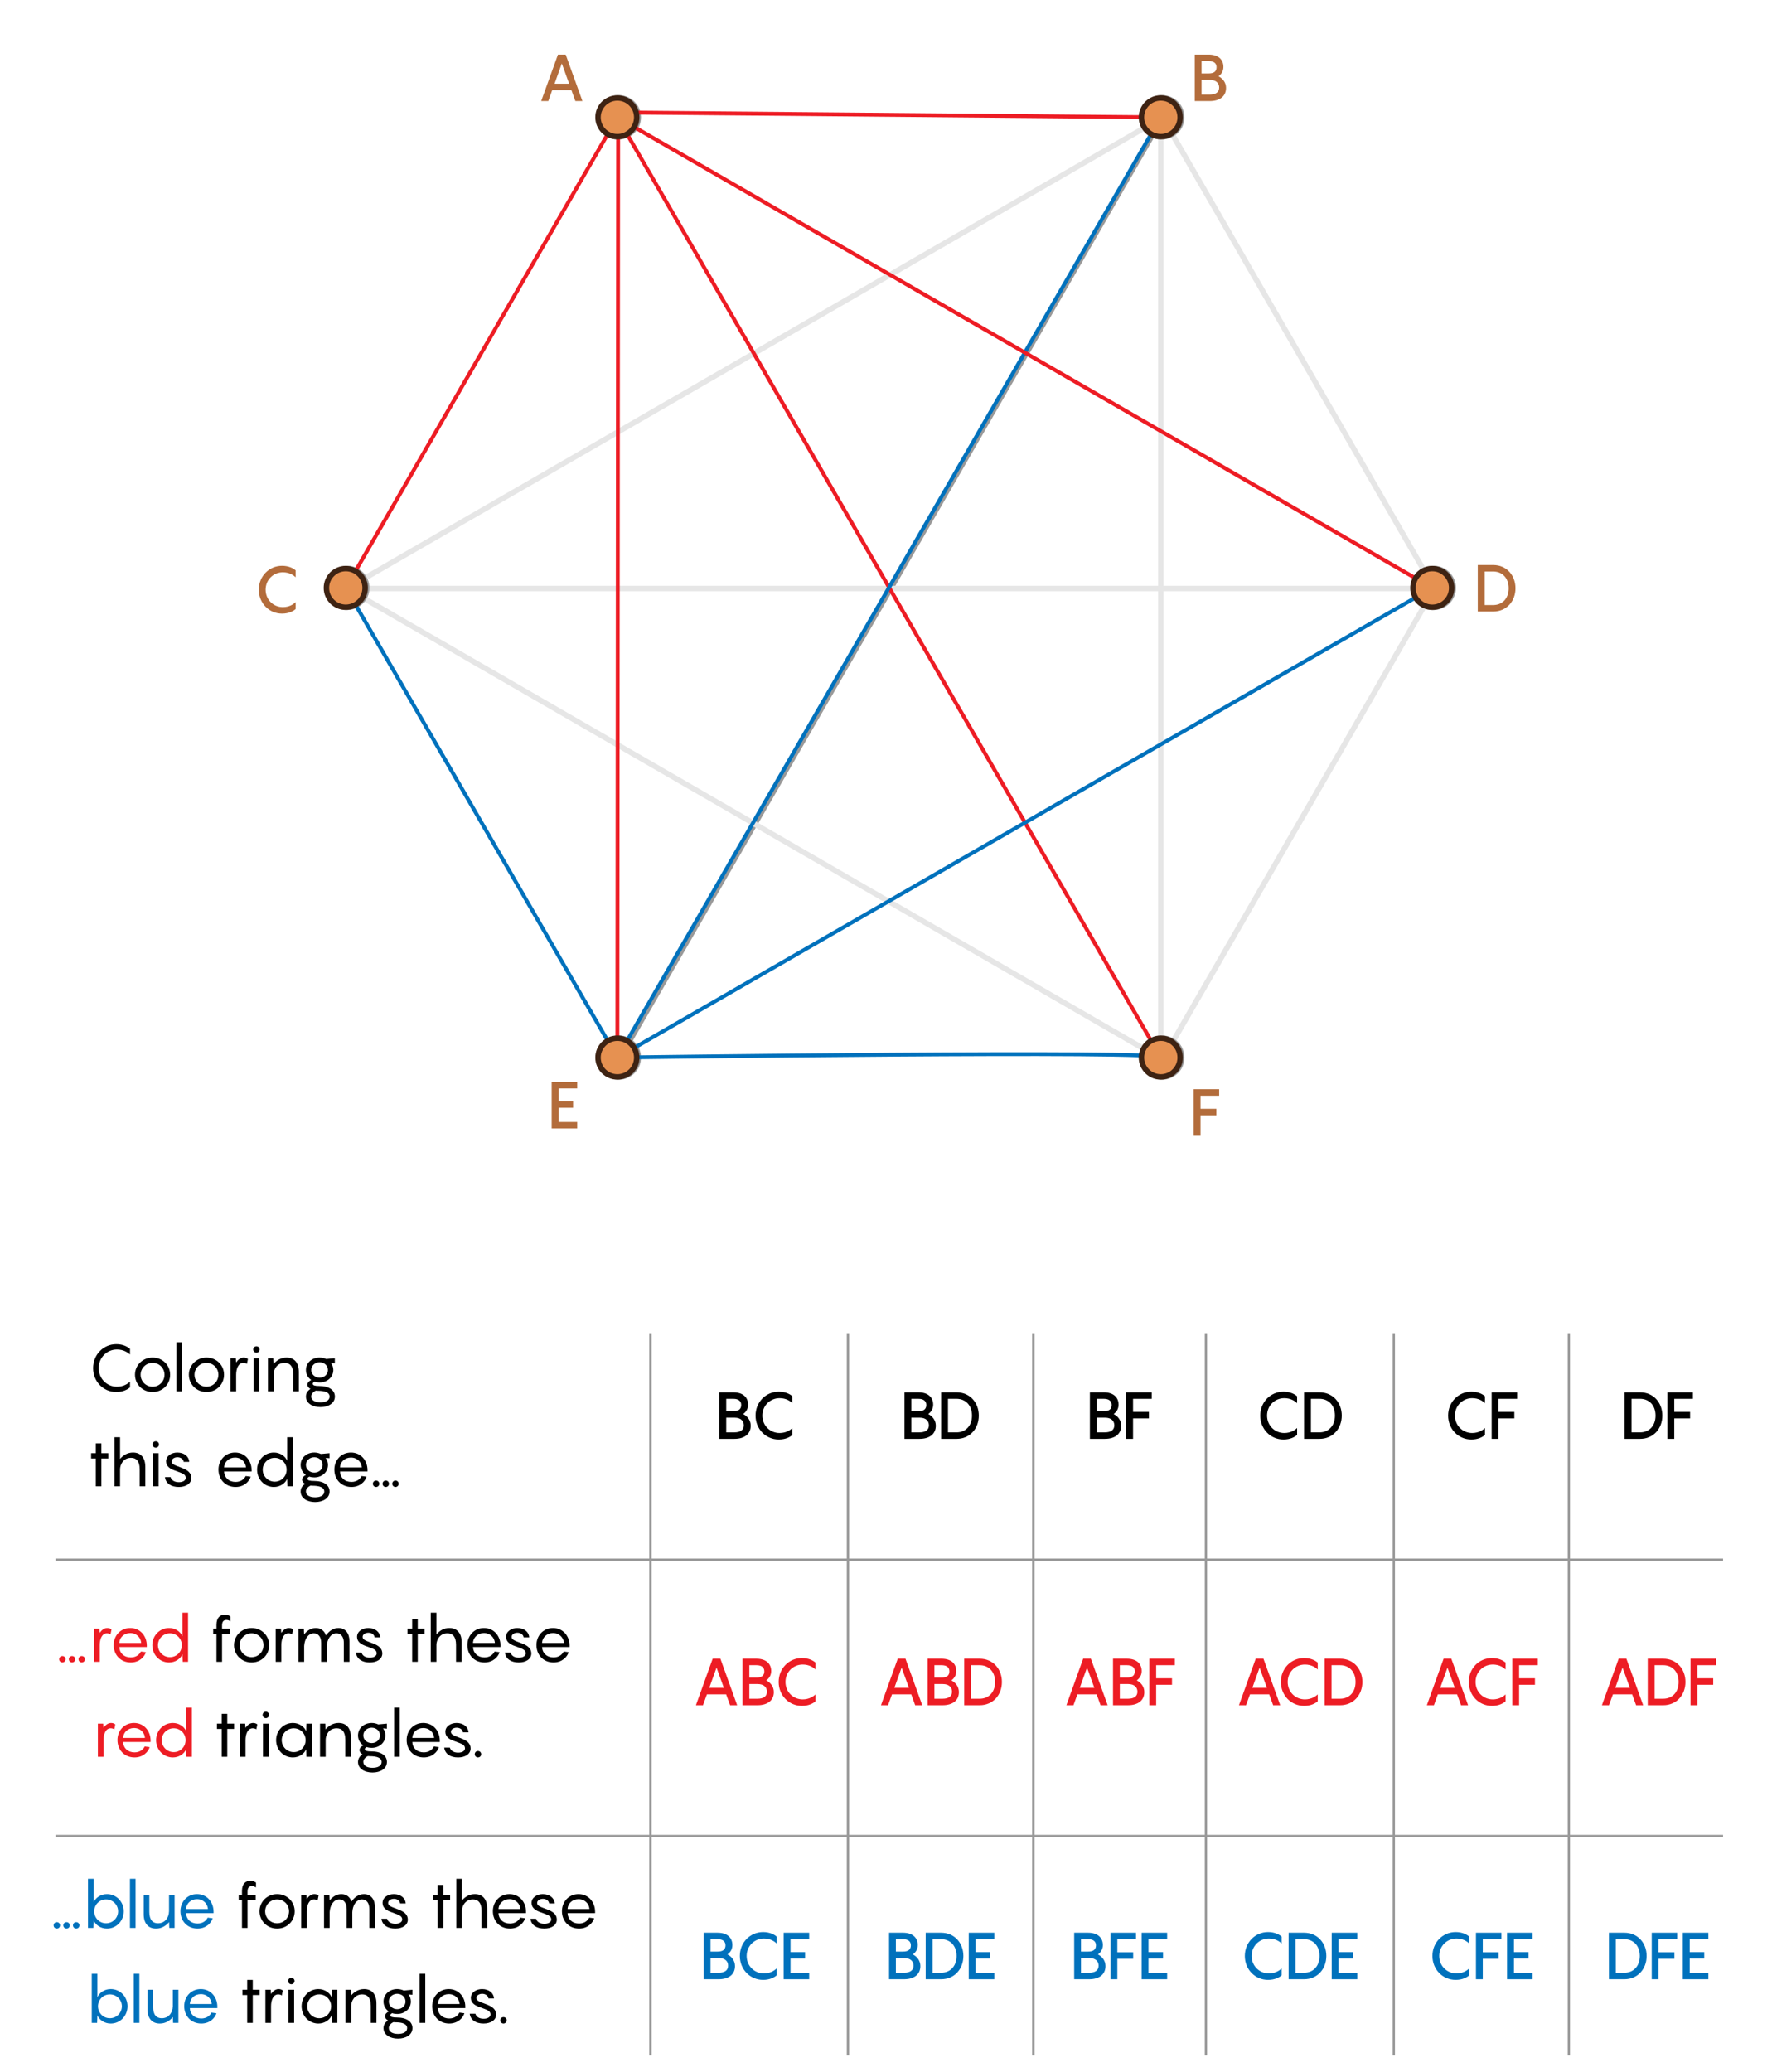 <?xml version="1.0" encoding="utf-8"?>
<!-- Generator: Adobe Illustrator 26.1.0, SVG Export Plug-In . SVG Version: 6.00 Build 0)  -->
<svg version="1.1" id="Layer_1" xmlns="http://www.w3.org/2000/svg" xmlns:xlink="http://www.w3.org/1999/xlink" x="0px" y="0px"
	 width="560px" height="654.566px" viewBox="0 0 560 654.566" style="enable-background:new 0 0 560 654.566;"
	 xml:space="preserve">
<style type="text/css">
	.st0{fill:none;stroke:#999999;stroke-width:1.724;stroke-linecap:round;stroke-linejoin:round;stroke-miterlimit:10;}
	.st1{fill:none;stroke:#E6E6E6;stroke-width:1.724;stroke-linecap:round;stroke-linejoin:round;stroke-miterlimit:10;}
	.st2{display:none;}
	.st3{display:inline;fill:none;stroke:#0BF4F4;stroke-width:0.5;stroke-miterlimit:10;}
	.st4{fill:#B36C3B;}
	.st5{fill:#999999;}
	.st6{fill:none;stroke:#ED1C24;stroke-width:1.222;stroke-miterlimit:10;}
	.st7{fill:none;stroke:#ED1C24;stroke-width:2;stroke-miterlimit:10;}
	.st8{fill:none;stroke:#999999;stroke-width:2;stroke-linecap:square;stroke-linejoin:round;stroke-miterlimit:10;}
	.st9{fill:#EFDFCB;}
	.st10{fill:#E69151;stroke:#E69151;stroke-width:1.7;stroke-miterlimit:10;}
	.st11{fill:#804F2C;}
	.st12{fill:#3E2313;}
	.st13{fill:#FFFFFF;}
	.st14{fill:#0071BC;}
	.st15{fill:#ED1C24;}
	.st16{fill:none;stroke:#999999;stroke-width:0.75;stroke-miterlimit:10;}
	.st17{fill:none;stroke:#0071BC;stroke-width:1.22;stroke-miterlimit:10;}
	.st18{fill:none;stroke:#0071BC;stroke-width:1.222;stroke-miterlimit:10;}
	.st19{fill:#E69151;stroke:#3E2313;stroke-width:1.724;stroke-linecap:round;stroke-linejoin:round;stroke-miterlimit:10;}
	.st20{fill:none;stroke:#999999;stroke-miterlimit:10;}
	.st21{fill:none;stroke:#B36C3B;stroke-miterlimit:10;}
</style>
<g>
	<polyline class="st1" points="367.385,334.713 453.303,185.898 367.385,37.083 	"/>
	<line class="st0" x1="367.385" y1="37.083" x2="195.548" y2="334.713"/>
	<polyline class="st1" points="367.385,37.083 109.629,185.898 367.385,334.713 	"/>
	<line class="st1" x1="453.303" y1="185.898" x2="109.629" y2="185.898"/>
	<circle class="st0" cx="195.602" cy="37.061" r="6.116"/>
	<circle class="st0" cx="367.342" cy="37.061" r="6.116"/>
	<circle class="st0" cx="195.602" cy="334.077" r="6.116"/>
	<circle class="st0" cx="367.342" cy="334.077" r="6.116"/>
	<circle class="st0" cx="109.767" cy="185.714" r="6.116"/>
	<circle class="st0" cx="453.141" cy="185.714" r="6.116"/>
</g>
<g>
	<g>
		<path d="M36.95,426.3c-3.166,0-5.752,2.545-5.752,5.876c0,3.332,2.586,5.877,5.752,5.877
			c2.007,0,3.373-0.869,4.139-1.594v1.801c-0.849,0.724-2.276,1.469-4.346,1.469
			c-4.117,0-7.324-3.352-7.324-7.553c0-4.2,3.207-7.552,7.324-7.552c2.069,0,3.497,0.745,4.346,1.469
			v1.801C40.303,427.169,38.957,426.3,36.95,426.3z"/>
		<path d="M42.661,434.265c0-2.979,2.4-5.421,5.565-5.421c3.187,0,5.546,2.441,5.546,5.421
			c0,3.021-2.359,5.463-5.546,5.463C45.061,439.728,42.661,437.287,42.661,434.265z M51.992,434.265
			c0-2.027-1.613-3.745-3.766-3.745c-2.131,0-3.786,1.718-3.786,3.745
			c0,2.069,1.655,3.787,3.786,3.787C50.379,438.053,51.992,436.335,51.992,434.265z"/>
		<path d="M57.517,439.521h-1.779v-15.519h1.779V439.521z"/>
		<path d="M59.69,434.265c0-2.979,2.4-5.421,5.565-5.421c3.187,0,5.546,2.441,5.546,5.421
			c0,3.021-2.359,5.463-5.546,5.463C62.091,439.728,59.69,437.287,59.69,434.265z M69.021,434.265
			c0-2.027-1.613-3.745-3.766-3.745c-2.131,0-3.786,1.718-3.786,3.745
			c0,2.069,1.655,3.787,3.786,3.787C67.408,438.053,69.021,436.335,69.021,434.265z"/>
		<path d="M78.354,429.3l-0.311,1.552c-0.207-0.145-0.621-0.331-1.117-0.331
			c-1.614,0-2.297,1.821-2.297,3.787v5.214h-1.779v-10.47h1.676l0.083,1.324
			c0.642-0.89,1.448-1.531,2.421-1.531C77.672,428.845,78.127,429.094,78.354,429.3z"/>
		<path d="M80.03,426.3c0-0.579,0.455-1.014,1.014-1.014c0.579,0,1.014,0.435,1.014,1.014
			c0,0.559-0.435,1.014-1.014,1.014C80.485,427.313,80.03,426.858,80.03,426.3z M81.933,439.521
			h-1.779v-10.47h1.779V439.521z"/>
		<path d="M94.451,433.396v6.125h-1.779v-5.38c0-2.628-1.117-3.621-2.73-3.621
			c-2.483,0-3.477,2.173-3.477,3.663v5.338h-1.779v-10.47h1.676l0.083,1.821
			c0.951-1.117,2.317-2.028,4.117-2.028C92.982,428.845,94.451,430.438,94.451,433.396z"/>
		<path d="M105.832,441.156c0,2.151-2.11,3.331-4.573,3.331c-2.462,0-4.572-1.18-4.572-3.331
			c0-1.159,0.662-1.925,1.428-2.4c-0.559-0.311-0.952-0.766-0.952-1.345
			c0-0.704,0.601-1.2,1.2-1.49c-1.034-0.703-1.676-1.82-1.676-3.145
			c0-2.256,1.862-3.932,4.324-3.932c0.745,0,1.448,0.166,2.069,0.455l2.731-0.248v1.594l-1.222-0.104
			c0.477,0.62,0.745,1.386,0.745,2.234c0,2.234-1.883,3.931-4.324,3.931
			c-0.559,0-1.097-0.082-1.572-0.248c-0.373,0.166-0.601,0.394-0.601,0.662
			c0,0.538,0.766,0.704,2.028,0.704C103.97,437.825,105.832,439.128,105.832,441.156z M98.362,432.776
			c0,1.386,1.2,2.421,2.648,2.421c1.469,0,2.628-1.035,2.628-2.421c0-1.407-1.159-2.441-2.628-2.441
			C99.562,430.335,98.362,431.369,98.362,432.776z M104.156,441.177c0-1.365-1.573-1.842-3.767-1.842
			c-0.206,0-0.393-0.021-0.6-0.041c-0.642,0.29-1.428,1.014-1.428,1.82
			c0,1.222,1.18,1.884,2.896,1.884C102.956,442.998,104.156,442.377,104.156,441.177z"/>
		<path d="M34.219,460.727H32.047v8.794h-1.759v-8.794h-1.49v-1.676h1.49v-3.104h1.759v3.104h2.172
			V460.727z"/>
		<path d="M45.93,463.396v6.125h-1.779v-5.38c0-2.628-1.117-3.621-2.731-3.621
			c-2.482,0-3.476,2.173-3.476,3.663v5.338h-1.779v-15.519h1.779v6.87
			c0.952-1.139,2.297-2.028,4.097-2.028C44.462,458.845,45.93,460.438,45.93,463.396z"/>
		<path d="M48.207,456.3c0-0.579,0.455-1.014,1.014-1.014c0.579,0,1.014,0.435,1.014,1.014
			c0,0.559-0.435,1.014-1.014,1.014C48.662,457.313,48.207,456.858,48.207,456.3z M50.11,469.521
			h-1.779v-10.47h1.779V469.521z"/>
		<path d="M53.918,466.625c0.269,0.951,1.158,1.593,2.628,1.593c1.262,0,2.151-0.538,2.151-1.365
			c0-1.18-1.075-1.428-3.269-2.256c-1.531-0.517-2.938-1.303-2.938-2.958
			c0-1.759,1.738-2.794,3.538-2.794c2.214,0,3.683,1.263,3.786,2.959h-1.758
			c-0.125-0.952-1.035-1.469-1.986-1.469c-0.849,0-1.821,0.455-1.821,1.304
			c0,0.951,1.056,1.221,3.146,2.027c1.965,0.725,3.082,1.655,3.082,3.228
			c0,1.738-1.676,2.835-3.973,2.835c-2.399,0-4.117-1.097-4.365-3.104H53.918z"/>
		<path d="M79.513,464.846h-8.69c0.062,1.903,1.469,3.289,3.621,3.289c1.717,0,2.752-0.931,3.207-1.861
			l1.572,0.206c-0.414,1.428-2.027,3.249-4.779,3.249c-3.166,0-5.4-2.338-5.4-5.504
			c0-2.938,2.131-5.38,5.234-5.38c3.207,0,5.235,2.587,5.235,5.546V464.846z M70.822,463.562h6.911
			c-0.104-1.635-1.407-3.124-3.456-3.124C72.312,460.438,70.885,461.845,70.822,463.562z"/>
		<path d="M86.548,458.845c1.966,0,3.559,1.117,4.221,2.587v-7.429h1.779v15.519h-1.696l-0.083-2.38
			c-0.662,1.47-2.255,2.587-4.221,2.587c-3,0-5.297-2.441-5.297-5.463
			C81.251,461.286,83.548,458.845,86.548,458.845z M86.816,468.053c2.152,0,3.766-1.718,3.766-3.787
			c0-2.027-1.613-3.745-3.766-3.745c-2.131,0-3.786,1.718-3.786,3.745
			C83.03,466.335,84.685,468.053,86.816,468.053z"/>
		<path d="M104.155,471.156c0,2.151-2.11,3.331-4.573,3.331c-2.462,0-4.572-1.18-4.572-3.331
			c0-1.159,0.662-1.925,1.428-2.4c-0.559-0.311-0.952-0.766-0.952-1.345
			c0-0.704,0.601-1.2,1.2-1.49c-1.034-0.703-1.676-1.82-1.676-3.145
			c0-2.256,1.862-3.932,4.324-3.932c0.745,0,1.448,0.166,2.069,0.455l2.731-0.248v1.594l-1.221-0.104
			c0.476,0.62,0.744,1.386,0.744,2.234c0,2.234-1.883,3.931-4.324,3.931
			c-0.559,0-1.097-0.082-1.572-0.248c-0.373,0.166-0.601,0.394-0.601,0.662
			c0,0.538,0.766,0.704,2.028,0.704C102.293,467.825,104.155,469.128,104.155,471.156z M96.685,462.776
			c0,1.386,1.2,2.421,2.648,2.421c1.469,0,2.628-1.035,2.628-2.421c0-1.407-1.159-2.441-2.628-2.441
			C97.886,460.335,96.685,461.369,96.685,462.776z M102.479,471.177c0-1.365-1.573-1.842-3.767-1.842
			c-0.206,0-0.393-0.021-0.6-0.041c-0.642,0.29-1.428,1.014-1.428,1.82
			c0,1.222,1.18,1.884,2.896,1.884C101.279,472.998,102.479,472.377,102.479,471.177z"/>
		<path d="M116.136,464.846h-8.69c0.062,1.903,1.469,3.289,3.621,3.289c1.717,0,2.752-0.931,3.207-1.861
			l1.572,0.206c-0.414,1.428-2.027,3.249-4.779,3.249c-3.166,0-5.4-2.338-5.4-5.504
			c0-2.938,2.131-5.38,5.234-5.38c3.207,0,5.235,2.587,5.235,5.546V464.846z M107.445,463.562h6.911
			c-0.104-1.635-1.407-3.124-3.456-3.124C108.935,460.438,107.508,461.845,107.445,463.562z"/>
		<path d="M117.833,468.715c0-0.58,0.455-1.014,1.014-1.014c0.579,0,1.014,0.434,1.014,1.014
			c0,0.559-0.435,1.014-1.014,1.014C118.288,469.728,117.833,469.273,117.833,468.715z M120.894,468.715
			c0-0.58,0.455-1.014,1.015-1.014c0.579,0,1.014,0.434,1.014,1.014c0,0.559-0.435,1.014-1.014,1.014
			C121.349,469.728,120.894,469.273,120.894,468.715z M123.957,468.715c0-0.58,0.455-1.014,1.014-1.014
			c0.58,0,1.014,0.434,1.014,1.014c0,0.559-0.434,1.014-1.014,1.014
			C124.412,469.728,123.957,469.273,123.957,468.715z"/>
	</g>
</g>
<g>
	<g>
		<path class="st14" d="M16.945,608.204c0-0.58,0.455-1.014,1.014-1.014c0.579,0,1.014,0.434,1.014,1.014
			c0,0.559-0.435,1.014-1.014,1.014C17.4,609.218,16.945,608.763,16.945,608.204z M20.007,608.204
			c0-0.58,0.456-1.014,1.015-1.014c0.579,0,1.014,0.434,1.014,1.014c0,0.559-0.435,1.014-1.014,1.014
			C20.463,609.218,20.007,608.763,20.007,608.204z M23.069,608.204c0-0.58,0.455-1.014,1.014-1.014
			c0.58,0,1.015,0.434,1.015,1.014c0,0.559-0.435,1.014-1.015,1.014
			C23.524,609.218,23.069,608.763,23.069,608.204z"/>
		<path class="st14" d="M33.808,609.218c-1.966,0-3.58-1.117-4.222-2.587l-0.082,2.38h-1.697V593.492h1.779
			v7.429c0.642-1.47,2.256-2.587,4.222-2.587c3,0,5.297,2.441,5.297,5.421
			C39.105,606.776,36.808,609.218,33.808,609.218z M33.518,600.01c-2.131,0-3.745,1.718-3.745,3.745
			c0,2.069,1.614,3.787,3.745,3.787c2.151,0,3.807-1.718,3.807-3.787
			C37.325,601.727,35.67,600.01,33.518,600.01z"/>
		<path class="st14" d="M42.85,609.011h-1.779V593.492h1.779V609.011z"/>
		<path class="st14" d="M55.182,598.541v10.47h-1.676l-0.062-1.842c-0.973,1.139-2.318,2.049-4.139,2.049
			c-2.421,0-3.89-1.594-3.89-4.552v-6.125h1.779v5.38c0,2.628,1.117,3.621,2.731,3.621
			c2.482,0,3.476-2.173,3.476-3.662h0.021v-5.339H55.182z"/>
		<path class="st14" d="M67.493,604.335h-8.69c0.062,1.903,1.469,3.289,3.621,3.289
			c1.717,0,2.752-0.931,3.207-1.861l1.572,0.206c-0.414,1.428-2.027,3.249-4.779,3.249
			c-3.166,0-5.4-2.338-5.4-5.504c0-2.938,2.131-5.38,5.234-5.38
			c3.207,0,5.235,2.587,5.235,5.546V604.335z M58.803,603.052h6.911
			c-0.104-1.635-1.407-3.124-3.456-3.124C60.293,599.928,58.865,601.334,58.803,603.052z"/>
		<path d="M78.232,597.568v0.973h2.565v1.676h-2.565v8.794h-1.759v-8.794H75.438v-1.676h1.035v-1.221
			c0-2.38,1.282-3.207,2.627-3.207c0.828,0,1.511,0.352,1.801,0.579v1.531
			c-0.166-0.124-0.725-0.435-1.241-0.435C78.563,595.789,78.232,596.493,78.232,597.568z"/>
		<path d="M82.018,603.755c0-2.979,2.4-5.421,5.565-5.421c3.187,0,5.546,2.441,5.546,5.421
			c0,3.021-2.359,5.463-5.546,5.463C84.419,609.218,82.018,606.776,82.018,603.755z M91.349,603.755
			c0-2.027-1.613-3.745-3.766-3.745c-2.131,0-3.786,1.718-3.786,3.745
			c0,2.069,1.655,3.787,3.786,3.787C89.736,607.542,91.349,605.824,91.349,603.755z"/>
		<path d="M100.682,598.789l-0.311,1.552c-0.207-0.145-0.621-0.331-1.117-0.331
			c-1.614,0-2.297,1.821-2.297,3.787v5.214h-1.779v-10.47h1.676l0.083,1.324
			c0.642-0.89,1.448-1.531,2.421-1.531C100,598.334,100.455,598.583,100.682,598.789z"/>
		<path d="M118.497,602.493v6.518h-1.779v-5.979c0-1.8-0.808-3.021-2.317-3.021
			c-1.801,0-2.938,1.821-3.062,4.015v4.986h-1.779v-5.979c0-1.8-0.828-3.021-2.317-3.021
			c-1.801,0-2.938,1.821-3.062,4.015v4.986h-1.779v-10.47h1.676l0.083,1.821
			c0.89-1.139,2.131-2.028,3.703-2.028c1.635,0,2.731,0.911,3.207,2.359
			c0.911-1.304,2.215-2.359,3.952-2.359C117.256,598.334,118.497,600.052,118.497,602.493z"/>
		<path d="M122.325,606.114c0.269,0.951,1.159,1.593,2.628,1.593c1.262,0,2.151-0.538,2.151-1.365
			c0-1.18-1.075-1.428-3.269-2.256c-1.531-0.517-2.938-1.303-2.938-2.958
			c0-1.759,1.738-2.794,3.538-2.794c2.214,0,3.684,1.263,3.786,2.959h-1.759
			c-0.124-0.952-1.034-1.469-1.986-1.469c-0.848,0-1.82,0.455-1.82,1.304
			c0,0.951,1.056,1.221,3.145,2.027c1.966,0.725,3.083,1.655,3.083,3.228
			c0,1.738-1.676,2.835-3.973,2.835c-2.399,0-4.117-1.097-4.365-3.104H122.325z"/>
		<path d="M142.25,600.217h-2.172v8.794h-1.759v-8.794h-1.49v-1.676h1.49v-3.104h1.759v3.104h2.172
			V600.217z"/>
		<path d="M153.962,602.886v6.125h-1.779v-5.38c0-2.628-1.117-3.621-2.731-3.621
			c-2.482,0-3.476,2.173-3.476,3.663v5.338h-1.779V593.492h1.779v6.87
			c0.952-1.139,2.297-2.028,4.097-2.028C152.493,598.334,153.962,599.928,153.962,602.886z"/>
		<path d="M166.231,604.335h-8.69c0.062,1.903,1.469,3.289,3.621,3.289c1.717,0,2.752-0.931,3.207-1.861
			l1.572,0.206c-0.414,1.428-2.027,3.249-4.779,3.249c-3.166,0-5.4-2.338-5.4-5.504
			c0-2.938,2.131-5.38,5.234-5.38c3.207,0,5.235,2.587,5.235,5.546V604.335z M157.541,603.052h6.911
			c-0.104-1.635-1.407-3.124-3.456-3.124C159.031,599.928,157.603,601.334,157.541,603.052z"/>
		<path d="M169.418,606.114c0.269,0.951,1.158,1.593,2.628,1.593c1.262,0,2.151-0.538,2.151-1.365
			c0-1.18-1.075-1.428-3.269-2.256c-1.531-0.517-2.938-1.303-2.938-2.958
			c0-1.759,1.738-2.794,3.538-2.794c2.214,0,3.683,1.263,3.786,2.959h-1.758
			c-0.125-0.952-1.035-1.469-1.986-1.469c-0.849,0-1.821,0.455-1.821,1.304
			c0,0.951,1.056,1.221,3.146,2.027c1.965,0.725,3.082,1.655,3.082,3.228
			c0,1.738-1.676,2.835-3.973,2.835c-2.399,0-4.117-1.097-4.365-3.104H169.418z"/>
		<path d="M188.06,604.335h-8.69c0.062,1.903,1.469,3.289,3.621,3.289c1.717,0,2.752-0.931,3.207-1.861
			l1.572,0.206c-0.414,1.428-2.027,3.249-4.779,3.249c-3.166,0-5.4-2.338-5.4-5.504
			c0-2.938,2.131-5.38,5.234-5.38c3.207,0,5.235,2.587,5.235,5.546V604.335z M179.37,603.052h6.911
			c-0.104-1.635-1.407-3.124-3.456-3.124C180.859,599.928,179.432,601.334,179.37,603.052z"/>
		<path class="st14" d="M35.001,639.218c-1.966,0-3.58-1.117-4.222-2.587l-0.082,2.38h-1.697V623.492h1.779
			v7.429c0.642-1.47,2.256-2.587,4.222-2.587c3,0,5.297,2.441,5.297,5.421
			C40.298,636.776,38.001,639.218,35.001,639.218z M34.711,630.01c-2.131,0-3.745,1.718-3.745,3.745
			c0,2.069,1.614,3.787,3.745,3.787c2.151,0,3.807-1.718,3.807-3.787
			C38.517,631.727,36.862,630.01,34.711,630.01z"/>
		<path class="st14" d="M44.043,639.011h-1.779V623.492h1.779V639.011z"/>
		<path class="st14" d="M56.375,628.541v10.47h-1.676l-0.062-1.842c-0.972,1.139-2.316,2.049-4.138,2.049
			c-2.421,0-3.89-1.594-3.89-4.552v-6.125h1.779v5.38c0,2.628,1.117,3.621,2.731,3.621
			c2.482,0,3.476-2.173,3.476-3.662h0.021v-5.339H56.375z"/>
		<path class="st14" d="M68.685,634.335h-8.69c0.062,1.903,1.469,3.289,3.621,3.289
			c1.717,0,2.752-0.931,3.207-1.861l1.572,0.206c-0.414,1.428-2.027,3.249-4.779,3.249
			c-3.166,0-5.4-2.338-5.4-5.504c0-2.938,2.131-5.38,5.234-5.38
			c3.207,0,5.235,2.587,5.235,5.546V634.335z M59.995,633.052h6.911
			c-0.104-1.635-1.407-3.124-3.456-3.124C61.484,629.928,60.057,631.334,59.995,633.052z"/>
		<path d="M82.052,630.217h-2.172v8.794h-1.759v-8.794h-1.49v-1.676h1.49v-3.104h1.759v3.104h2.172
			V630.217z"/>
		<path d="M89.378,628.789l-0.311,1.552c-0.207-0.145-0.621-0.331-1.117-0.331
			c-1.614,0-2.297,1.821-2.297,3.787v5.214h-1.779v-10.47h1.676l0.083,1.324
			c0.642-0.89,1.448-1.531,2.421-1.531C88.695,628.334,89.15,628.583,89.378,628.789z"/>
		<path d="M91.054,625.789c0-0.579,0.455-1.014,1.014-1.014c0.579,0,1.014,0.435,1.014,1.014
			c0,0.559-0.435,1.014-1.014,1.014C91.509,626.803,91.054,626.347,91.054,625.789z M92.957,639.011
			h-1.779v-10.47h1.779V639.011z"/>
		<path d="M100.613,628.334c1.966,0,3.559,1.117,4.221,2.587l0.083-2.38h1.696v10.47h-1.696
			l-0.083-2.38c-0.662,1.47-2.255,2.587-4.221,2.587c-3,0-5.297-2.441-5.297-5.463
			C95.316,630.775,97.613,628.334,100.613,628.334z M100.882,637.542c2.152,0,3.766-1.718,3.766-3.787
			c0-2.027-1.613-3.745-3.766-3.745c-2.131,0-3.786,1.718-3.786,3.745
			C97.096,635.824,98.751,637.542,100.882,637.542z"/>
		<path d="M118.965,632.886v6.125h-1.779v-5.38c0-2.628-1.117-3.621-2.73-3.621
			c-2.483,0-3.477,2.173-3.477,3.663v5.338h-1.779v-10.47h1.676l0.083,1.821
			c0.951-1.117,2.317-2.028,4.117-2.028C117.496,628.334,118.965,629.928,118.965,632.886z"/>
		<path d="M130.346,640.645c0,2.151-2.11,3.331-4.573,3.331c-2.462,0-4.572-1.18-4.572-3.331
			c0-1.159,0.662-1.925,1.428-2.4c-0.559-0.311-0.952-0.766-0.952-1.345
			c0-0.704,0.601-1.2,1.2-1.49c-1.034-0.703-1.676-1.82-1.676-3.145
			c0-2.256,1.862-3.932,4.324-3.932c0.745,0,1.448,0.166,2.069,0.455l2.731-0.248v1.594l-1.222-0.104
			c0.477,0.62,0.745,1.386,0.745,2.234c0,2.234-1.883,3.931-4.324,3.931
			c-0.559,0-1.097-0.082-1.572-0.248c-0.373,0.166-0.601,0.394-0.601,0.662
			c0,0.538,0.766,0.704,2.028,0.704C128.483,637.314,130.346,638.617,130.346,640.645z M122.876,632.265
			c0,1.386,1.2,2.421,2.648,2.421c1.469,0,2.628-1.035,2.628-2.421c0-1.407-1.159-2.441-2.628-2.441
			C124.076,629.824,122.876,630.858,122.876,632.265z M128.67,640.666c0-1.365-1.573-1.842-3.767-1.842
			c-0.206,0-0.393-0.021-0.6-0.041c-0.642,0.29-1.428,1.014-1.428,1.82
			c0,1.222,1.18,1.884,2.896,1.884C127.47,642.487,128.67,641.866,128.67,640.666z"/>
		<path d="M134.401,639.011h-1.779V623.492h1.779V639.011z"/>
		<path d="M147.043,634.335h-8.69c0.062,1.903,1.469,3.289,3.621,3.289c1.717,0,2.752-0.931,3.207-1.861
			l1.572,0.206c-0.414,1.428-2.027,3.249-4.779,3.249c-3.166,0-5.4-2.338-5.4-5.504
			c0-2.938,2.131-5.38,5.234-5.38c3.207,0,5.235,2.587,5.235,5.546V634.335z M138.352,633.052h6.911
			c-0.104-1.635-1.407-3.124-3.456-3.124C139.842,629.928,138.415,631.334,138.352,633.052z"/>
		<path d="M150.229,636.114c0.269,0.951,1.159,1.593,2.628,1.593c1.262,0,2.151-0.538,2.151-1.365
			c0-1.18-1.075-1.428-3.269-2.256c-1.531-0.517-2.938-1.303-2.938-2.958
			c0-1.759,1.738-2.794,3.538-2.794c2.214,0,3.684,1.263,3.786,2.959H154.367
			c-0.124-0.952-1.034-1.469-1.986-1.469c-0.848,0-1.82,0.455-1.82,1.304
			c0,0.951,1.056,1.221,3.145,2.027c1.966,0.725,3.083,1.655,3.083,3.228
			c0,1.738-1.676,2.835-3.973,2.835c-2.399,0-4.117-1.097-4.365-3.104H150.229z"/>
		<path d="M158.092,638.204c0-0.58,0.455-1.014,1.014-1.014c0.579,0,1.014,0.434,1.014,1.014
			c0,0.559-0.435,1.014-1.014,1.014C158.547,639.218,158.092,638.763,158.092,638.204z"/>
	</g>
</g>
<g>
	<g>
		<path d="M237.245,450.362c0,2.67-2.007,4.159-5.173,4.159h-4.718V439.831h4.407
			c3.062,0,4.655,1.613,4.655,3.89c0,1.263-0.6,2.297-1.552,2.959
			C236.231,447.403,237.245,448.686,237.245,450.362z M229.507,445.79h2.255
			c1.593,0,2.483-0.601,2.483-1.966c0-1.262-0.891-1.945-2.483-1.945h-2.255V445.79z M235.072,450.238
			c0-1.407-1.014-2.4-2.896-2.4h-2.669v4.635h2.565
			C234.058,452.473,235.072,451.666,235.072,450.238z"/>
		<path d="M246.37,441.673c-2.959,0-5.442,2.317-5.442,5.503c0,3.187,2.483,5.504,5.442,5.504
			c2.068,0,3.414-0.951,4.055-1.593v2.193c-0.724,0.642-2.151,1.448-4.304,1.448
			c-4.117,0-7.345-3.311-7.345-7.553c0-4.241,3.228-7.552,7.345-7.552
			c2.152,0,3.58,0.807,4.304,1.448v2.193C249.784,442.603,248.438,441.673,246.37,441.673z"/>
	</g>
	<g>
		<path class="st14" d="M232.279,621.058c0,2.669-2.007,4.159-5.173,4.159h-4.718v-14.69h4.407
			c3.062,0,4.655,1.614,4.655,3.89c0,1.263-0.6,2.297-1.552,2.959
			C231.265,618.1,232.279,619.383,232.279,621.058z M224.541,616.486h2.255
			c1.593,0,2.483-0.601,2.483-1.966c0-1.262-0.891-1.945-2.483-1.945h-2.255V616.486z M230.106,620.934
			c0-1.407-1.014-2.4-2.896-2.4h-2.669v4.635h2.565
			C229.093,623.169,230.106,622.362,230.106,620.934z"/>
		<path class="st14" d="M241.404,612.369c-2.959,0-5.442,2.317-5.442,5.503c0,3.187,2.483,5.504,5.442,5.504
			c2.068,0,3.414-0.951,4.055-1.593v2.193c-0.724,0.642-2.151,1.448-4.304,1.448
			c-4.117,0-7.345-3.311-7.345-7.553c0-4.241,3.228-7.552,7.345-7.552
			c2.152,0,3.58,0.807,4.304,1.448v2.193C244.818,613.3,243.472,612.369,241.404,612.369z"/>
		<path class="st14" d="M249.826,612.575v4.076h4.593v2.049h-4.593v4.469h5.896v2.049h-8.069v-14.69h8.069
			v2.048H249.826z"/>
	</g>
	<g>
		<path class="st15" d="M229.486,535.225h-6.084l-1.241,3.435h-2.234l5.297-14.69h2.441l5.297,14.69
			h-2.234L229.486,535.225z M228.762,533.177l-2.317-6.394l-2.297,6.394H228.762z"/>
		<path class="st15" d="M244.549,534.501c0,2.67-2.007,4.159-5.173,4.159h-4.718v-14.69h4.407
			c3.062,0,4.655,1.613,4.655,3.89c0,1.263-0.6,2.297-1.552,2.959
			C243.535,531.542,244.549,532.825,244.549,534.501z M236.81,529.929h2.255
			c1.593,0,2.483-0.601,2.483-1.966c0-1.262-0.891-1.945-2.483-1.945h-2.255V529.929z M242.376,534.377
			c0-1.407-1.014-2.4-2.896-2.4h-2.669v4.635h2.565
			C241.362,536.611,242.376,535.804,242.376,534.377z"/>
		<path class="st15" d="M253.674,525.811c-2.959,0-5.442,2.317-5.442,5.503c0,3.187,2.483,5.504,5.442,5.504
			c2.068,0,3.414-0.951,4.055-1.593v2.193c-0.724,0.642-2.151,1.448-4.304,1.448
			c-4.117,0-7.345-3.311-7.345-7.553c0-4.241,3.228-7.552,7.345-7.552
			c2.152,0,3.58,0.807,4.304,1.448v2.193C257.088,526.742,255.742,525.811,253.674,525.811z"/>
	</g>
</g>
<g>
	<g>
		<path d="M295.735,450.362c0,2.67-2.006,4.159-5.172,4.159h-4.719V439.831h4.408
			c3.062,0,4.654,1.613,4.654,3.89c0,1.263-0.6,2.297-1.551,2.959
			C294.721,447.403,295.735,448.686,295.735,450.362z M287.997,445.79h2.256
			c1.594,0,2.482-0.601,2.482-1.966c0-1.262-0.889-1.945-2.482-1.945h-2.256V445.79z M293.563,450.238
			c0-1.407-1.014-2.4-2.896-2.4h-2.67v4.635h2.566
			C292.55,452.473,293.563,451.666,293.563,450.238z"/>
		<path d="M309.329,447.176c0,4.118-2.834,7.346-7.014,7.346h-4.904V439.831h4.904
			C306.495,439.831,309.329,443.058,309.329,447.176z M307.177,447.176c0-3.311-2.09-5.297-4.861-5.297
			h-2.73v10.594h2.73C305.087,452.473,307.177,450.486,307.177,447.176z"/>
	</g>
	<g>
		<path class="st14" d="M290.862,621.058c0,2.669-2.006,4.159-5.172,4.159h-4.719v-14.69h4.408
			c3.062,0,4.654,1.614,4.654,3.89c0,1.263-0.6,2.297-1.551,2.959
			C289.848,618.1,290.862,619.383,290.862,621.058z M283.124,616.486h2.256
			c1.594,0,2.482-0.601,2.482-1.966c0-1.262-0.889-1.945-2.482-1.945h-2.256V616.486z M288.69,620.934
			c0-1.407-1.014-2.4-2.896-2.4h-2.67v4.635h2.566
			C287.677,623.169,288.69,622.362,288.69,620.934z"/>
		<path class="st14" d="M304.456,617.872c0,4.118-2.834,7.346-7.014,7.346h-4.904v-14.69h4.904
			C301.622,610.527,304.456,613.755,304.456,617.872z M302.304,617.872c0-3.311-2.09-5.297-4.861-5.297
			h-2.73v10.594h2.73C300.214,623.169,302.304,621.182,302.304,617.872z"/>
		<path class="st14" d="M308.325,612.575v4.076h4.594v2.049h-4.594v4.469h5.896v2.049h-8.068v-14.69h8.068
			v2.048H308.325z"/>
	</g>
	<g>
		<path class="st15" d="M287.975,535.225h-6.082l-1.242,3.435h-2.234l5.297-14.69h2.441l5.297,14.69h-2.234
			L287.975,535.225z M287.251,533.177l-2.316-6.394l-2.297,6.394H287.251z"/>
		<path class="st15" d="M303.038,534.501c0,2.67-2.006,4.159-5.172,4.159h-4.719v-14.69h4.408
			c3.062,0,4.654,1.613,4.654,3.89c0,1.263-0.6,2.297-1.551,2.959
			C302.024,531.542,303.038,532.825,303.038,534.501z M295.3,529.929h2.256
			c1.594,0,2.482-0.601,2.482-1.966c0-1.262-0.889-1.945-2.482-1.945h-2.256V529.929z M300.866,534.377
			c0-1.407-1.014-2.4-2.896-2.4h-2.67v4.635h2.566
			C299.852,536.611,300.866,535.804,300.866,534.377z"/>
		<path class="st15" d="M316.632,531.314c0,4.118-2.834,7.346-7.014,7.346h-4.904v-14.69h4.904
			C313.798,523.97,316.632,527.197,316.632,531.314z M314.479,531.314c0-3.311-2.09-5.297-4.861-5.297
			h-2.73v10.594h2.73C312.389,536.611,314.479,534.625,314.479,531.314z"/>
	</g>
</g>
<g>
	<g>
		<path d="M354.329,450.362c0,2.67-2.008,4.159-5.174,4.159h-4.717V439.831h4.406
			c3.062,0,4.656,1.613,4.656,3.89c0,1.263-0.6,2.297-1.553,2.959
			C353.315,447.403,354.329,448.686,354.329,450.362z M346.591,445.79h2.254
			c1.594,0,2.484-0.601,2.484-1.966c0-1.262-0.891-1.945-2.484-1.945h-2.254V445.79z M352.155,450.238
			c0-1.407-1.014-2.4-2.896-2.4h-2.668v4.635h2.564
			C351.141,452.473,352.155,451.666,352.155,450.238z"/>
		<path d="M358.073,441.879v4.139h5.008v2.048h-5.008v6.456h-2.152V439.831h8.049v2.048H358.073z"/>
	</g>
	<g>
		<path class="st14" d="M349.362,621.058c0,2.669-2.007,4.159-5.173,4.159h-4.718v-14.69h4.407
			c3.062,0,4.655,1.614,4.655,3.89c0,1.263-0.6,2.297-1.552,2.959
			C348.348,618.1,349.362,619.383,349.362,621.058z M341.624,616.486h2.255
			c1.593,0,2.483-0.601,2.483-1.966c0-1.262-0.891-1.945-2.483-1.945h-2.255V616.486z M347.189,620.934
			c0-1.407-1.014-2.4-2.896-2.4h-2.669v4.635h2.565
			C346.176,623.169,347.189,622.362,347.189,620.934z"/>
		<path class="st14" d="M353.107,612.575v4.139h5.007v2.049h-5.007v6.455h-2.152v-14.69h8.049v2.048
			H353.107z"/>
		<path class="st14" d="M362.956,612.575v4.076h4.593v2.049h-4.593v4.469h5.896v2.049h-8.069v-14.69h8.069
			v2.048H362.956z"/>
	</g>
	<g>
		<path class="st15" d="M346.569,535.225h-6.084l-1.242,3.435h-2.234l5.297-14.69h2.441l5.297,14.69
			h-2.234L346.569,535.225z M345.845,533.177l-2.318-6.394l-2.297,6.394H345.845z"/>
		<path class="st15" d="M361.632,534.501c0,2.67-2.008,4.159-5.174,4.159h-4.717v-14.69h4.406
			c3.062,0,4.656,1.613,4.656,3.89c0,1.263-0.6,2.297-1.553,2.959
			C360.618,531.542,361.632,532.825,361.632,534.501z M353.893,529.929h2.254
			c1.594,0,2.484-0.601,2.484-1.966c0-1.262-0.891-1.945-2.484-1.945h-2.254V529.929z M359.458,534.377
			c0-1.407-1.014-2.4-2.896-2.4h-2.668v4.635h2.564
			C358.444,536.611,359.458,535.804,359.458,534.377z"/>
		<path class="st15" d="M365.376,526.017v4.139h5.008v2.048h-5.008v6.456h-2.152v-14.69h8.049v2.048
			H365.376z"/>
	</g>
</g>
<g>
	<g>
		<path d="M405.864,441.673c-2.959,0-5.441,2.317-5.441,5.503c0,3.187,2.482,5.504,5.441,5.504
			c2.068,0,3.414-0.951,4.055-1.593v2.193c-0.723,0.642-2.15,1.448-4.303,1.448
			c-4.117,0-7.346-3.311-7.346-7.553c0-4.241,3.229-7.552,7.346-7.552c2.152,0,3.58,0.807,4.303,1.448
			v2.193C409.278,442.603,407.932,441.673,405.864,441.673z"/>
		<path d="M424.032,447.176c0,4.118-2.836,7.346-7.016,7.346h-4.902V439.831h4.902
			C421.196,439.831,424.032,443.058,424.032,447.176z M421.88,447.176c0-3.311-2.09-5.297-4.863-5.297
			h-2.73v10.594h2.73C419.79,452.473,421.88,450.486,421.88,447.176z"/>
	</g>
	<g>
		<path class="st14" d="M400.993,612.369c-2.959,0-5.443,2.317-5.443,5.503
			c0,3.187,2.484,5.504,5.443,5.504c2.068,0,3.414-0.951,4.055-1.593v2.193
			c-0.725,0.642-2.152,1.448-4.305,1.448c-4.117,0-7.344-3.311-7.344-7.553
			c0-4.241,3.227-7.552,7.344-7.552c2.152,0,3.58,0.807,4.305,1.448v2.193
			C404.407,613.3,403.061,612.369,400.993,612.369z"/>
		<path class="st14" d="M419.159,617.872c0,4.118-2.834,7.346-7.014,7.346h-4.904v-14.69h4.904
			C416.325,610.527,419.159,613.755,419.159,617.872z M417.007,617.872c0-3.311-2.09-5.297-4.861-5.297
			h-2.73v10.594h2.73C414.917,623.169,417.007,621.182,417.007,617.872z"/>
		<path class="st14" d="M423.028,612.575v4.076h4.594v2.049h-4.594v4.469h5.896v2.049h-8.068v-14.69h8.068
			v2.048H423.028z"/>
	</g>
	<g>
		<path class="st15" d="M401.106,535.225h-6.084l-1.242,3.435h-2.234l5.297-14.69h2.441l5.297,14.69
			h-2.234L401.106,535.225z M400.382,533.177l-2.318-6.394l-2.297,6.394H400.382z"/>
		<path class="st15" d="M412.382,525.811c-2.959,0-5.441,2.317-5.441,5.503
			c0,3.187,2.482,5.504,5.441,5.504c2.068,0,3.414-0.951,4.055-1.593v2.193
			c-0.723,0.642-2.15,1.448-4.303,1.448c-4.117,0-7.346-3.311-7.346-7.553
			c0-4.241,3.229-7.552,7.346-7.552c2.152,0,3.58,0.807,4.303,1.448v2.193
			C415.796,526.742,414.45,525.811,412.382,525.811z"/>
		<path class="st15" d="M430.55,531.314c0,4.118-2.836,7.346-7.016,7.346h-4.902v-14.69h4.902
			C427.714,523.97,430.55,527.197,430.55,531.314z M428.397,531.314c0-3.311-2.09-5.297-4.863-5.297
			h-2.73v10.594h2.73C426.307,536.611,428.397,534.625,428.397,531.314z"/>
	</g>
</g>
<g>
	<g>
		<path d="M465.243,441.673c-2.959,0-5.441,2.317-5.441,5.503c0,3.187,2.482,5.504,5.441,5.504
			c2.068,0,3.414-0.951,4.055-1.593v2.193c-0.723,0.642-2.15,1.448-4.303,1.448
			c-4.117,0-7.346-3.311-7.346-7.553c0-4.241,3.229-7.552,7.346-7.552c2.152,0,3.58,0.807,4.303,1.448
			v2.193C468.657,442.603,467.311,441.673,465.243,441.673z"/>
		<path d="M473.561,441.879v4.139h5.008v2.048h-5.008v6.456H471.409V439.831h8.049v2.048H473.561z"/>
	</g>
	<g>
		<path class="st14" d="M460.278,612.369c-2.959,0-5.443,2.317-5.443,5.503
			c0,3.187,2.484,5.504,5.443,5.504c2.068,0,3.414-0.951,4.055-1.593v2.193
			c-0.725,0.642-2.152,1.448-4.305,1.448c-4.117,0-7.344-3.311-7.344-7.553
			c0-4.241,3.227-7.552,7.344-7.552c2.152,0,3.58,0.807,4.305,1.448v2.193
			C463.692,613.3,462.346,612.369,460.278,612.369z"/>
		<path class="st14" d="M468.596,612.575v4.139h5.006v2.049h-5.006v6.455h-2.152v-14.69h8.049v2.048H468.596
			z"/>
		<path class="st14" d="M478.444,612.575v4.076h4.594v2.049h-4.594v4.469h5.896v2.049h-8.068v-14.69h8.068
			v2.048H478.444z"/>
	</g>
	<g>
		<path class="st15" d="M460.484,535.225h-6.083l-1.242,3.435h-2.234l5.297-14.69h2.441l5.297,14.69
			h-2.234L460.484,535.225z M459.76,533.177l-2.317-6.394l-2.297,6.394H459.76z"/>
		<path class="st15" d="M471.761,525.811c-2.959,0-5.442,2.317-5.442,5.503c0,3.187,2.483,5.504,5.442,5.504
			c2.068,0,3.414-0.951,4.055-1.593v2.193c-0.724,0.642-2.151,1.448-4.304,1.448
			c-4.117,0-7.345-3.311-7.345-7.553c0-4.241,3.228-7.552,7.345-7.552
			c2.152,0,3.58,0.807,4.304,1.448v2.193C475.175,526.742,473.829,525.811,471.761,525.811z"/>
		<path class="st15" d="M480.079,526.017v4.139h5.007v2.048h-5.007v6.456h-2.152v-14.69h8.049v2.048
			H480.079z"/>
	</g>
</g>
<g>
	<g>
		<path d="M525.346,447.176c0,4.118-2.835,7.346-7.015,7.346h-4.903V439.831h4.903
			C522.511,439.831,525.346,443.058,525.346,447.176z M523.193,447.176c0-3.311-2.09-5.297-4.862-5.297
			h-2.73v10.594h2.73C521.103,452.473,523.193,450.486,523.193,447.176z"/>
		<path d="M529.111,441.879v4.139h5.007v2.048h-5.007v6.456h-2.152V439.831h8.049v2.048H529.111z"/>
	</g>
	<g>
		<path class="st14" d="M520.38,617.872c0,4.118-2.836,7.346-7.016,7.346h-4.902v-14.69h4.902
			C517.544,610.527,520.38,613.755,520.38,617.872z M518.227,617.872c0-3.311-2.09-5.297-4.863-5.297
			h-2.73v10.594h2.73C516.138,623.169,518.227,621.182,518.227,617.872z"/>
		<path class="st14" d="M524.145,612.575v4.139h5.006v2.049h-5.006v6.455h-2.152v-14.69h8.049v2.048
			H524.145z"/>
		<path class="st14" d="M533.993,612.575v4.076h4.594v2.049h-4.594v4.469h5.896v2.049h-8.068v-14.69h8.068
			v2.048H533.993z"/>
	</g>
	<g>
		<path class="st15" d="M515.807,535.225h-6.084l-1.241,3.435h-2.234l5.297-14.69h2.441l5.297,14.69
			h-2.234L515.807,535.225z M515.083,533.177l-2.317-6.394l-2.297,6.394H515.083z"/>
		<path class="st15" d="M532.649,531.314c0,4.118-2.835,7.346-7.015,7.346h-4.903v-14.69h4.903
			C529.814,523.97,532.649,527.197,532.649,531.314z M530.497,531.314c0-3.311-2.09-5.297-4.862-5.297
			h-2.73v10.594h2.73C528.407,536.611,530.497,534.625,530.497,531.314z"/>
		<path class="st15" d="M536.415,526.017v4.139h5.007v2.048h-5.007v6.456h-2.152v-14.69h8.049v2.048
			H536.415z"/>
	</g>
</g>
<g>
	<g>
		<path class="st15" d="M18.692,524.142c0-0.58,0.455-1.014,1.014-1.014c0.579,0,1.014,0.434,1.014,1.014
			c0,0.559-0.435,1.014-1.014,1.014C19.147,525.156,18.692,524.701,18.692,524.142z M21.754,524.142
			c0-0.58,0.455-1.014,1.015-1.014c0.579,0,1.014,0.434,1.014,1.014c0,0.559-0.435,1.014-1.014,1.014
			C22.209,525.156,21.754,524.701,21.754,524.142z M24.816,524.142c0-0.58,0.455-1.014,1.014-1.014
			c0.58,0,1.014,0.434,1.014,1.014c0,0.559-0.434,1.014-1.014,1.014
			C25.271,525.156,24.816,524.701,24.816,524.142z"/>
		<path class="st15" d="M35.245,514.727l-0.311,1.552c-0.207-0.145-0.621-0.331-1.117-0.331
			c-1.614,0-2.297,1.821-2.297,3.787v5.214h-1.779v-10.47h1.676l0.083,1.324
			c0.642-0.89,1.448-1.531,2.421-1.531C34.562,514.272,35.017,514.521,35.245,514.727z"/>
		<path class="st15" d="M46.397,520.273h-8.69c0.062,1.903,1.469,3.289,3.621,3.289
			c1.717,0,2.752-0.931,3.207-1.861l1.572,0.206c-0.414,1.428-2.027,3.249-4.779,3.249
			c-3.166,0-5.4-2.338-5.4-5.504c0-2.938,2.131-5.38,5.234-5.38
			c3.207,0,5.235,2.587,5.235,5.546V520.273z M37.707,518.99h6.911
			c-0.104-1.635-1.407-3.124-3.456-3.124C39.197,515.866,37.769,517.272,37.707,518.99z"/>
		<path class="st15" d="M53.432,514.272c1.966,0,3.559,1.117,4.221,2.587v-7.429h1.779v15.519h-1.696
			l-0.083-2.38c-0.662,1.47-2.255,2.587-4.221,2.587c-3,0-5.297-2.441-5.297-5.463
			C48.136,516.714,50.432,514.272,53.432,514.272z M53.701,523.48c2.152,0,3.766-1.718,3.766-3.787
			c0-2.027-1.613-3.745-3.766-3.745c-2.131,0-3.786,1.718-3.786,3.745
			C49.915,521.763,51.57,523.48,53.701,523.48z"/>
		<path d="M70.172,513.507v0.973h2.565v1.676H70.172v8.794h-1.759v-8.794h-1.035v-1.676h1.035v-1.221
			c0-2.38,1.282-3.207,2.627-3.207c0.828,0,1.511,0.352,1.801,0.579v1.531
			c-0.166-0.124-0.725-0.435-1.241-0.435C70.503,511.727,70.172,512.431,70.172,513.507z"/>
		<path d="M73.958,519.693c0-2.979,2.4-5.421,5.565-5.421c3.187,0,5.546,2.441,5.546,5.421
			c0,3.021-2.359,5.463-5.546,5.463C76.358,525.156,73.958,522.715,73.958,519.693z M83.289,519.693
			c0-2.027-1.613-3.745-3.766-3.745c-2.131,0-3.786,1.718-3.786,3.745
			c0,2.069,1.655,3.787,3.786,3.787C81.676,523.48,83.289,521.763,83.289,519.693z"/>
		<path d="M92.622,514.727l-0.311,1.552c-0.207-0.145-0.621-0.331-1.117-0.331
			c-1.614,0-2.297,1.821-2.297,3.787v5.214h-1.779v-10.47h1.676l0.083,1.324
			c0.642-0.89,1.448-1.531,2.421-1.531C91.939,514.272,92.394,514.521,92.622,514.727z"/>
		<path d="M110.436,518.431v6.518h-1.779v-5.979c0-1.8-0.808-3.021-2.317-3.021
			c-1.801,0-2.938,1.821-3.062,4.015v4.986h-1.779v-5.979c0-1.8-0.828-3.021-2.317-3.021
			c-1.801,0-2.938,1.821-3.062,4.015v4.986h-1.779v-10.47h1.676l0.083,1.821
			c0.89-1.139,2.131-2.028,3.703-2.028c1.635,0,2.731,0.911,3.207,2.359
			c0.911-1.304,2.215-2.359,3.952-2.359C109.195,514.272,110.436,515.99,110.436,518.431z"/>
		<path d="M114.264,522.053c0.269,0.951,1.159,1.593,2.628,1.593c1.262,0,2.151-0.538,2.151-1.365
			c0-1.18-1.075-1.428-3.269-2.256c-1.531-0.517-2.938-1.303-2.938-2.958
			c0-1.759,1.738-2.794,3.538-2.794c2.214,0,3.684,1.263,3.786,2.959h-1.759
			c-0.124-0.952-1.034-1.469-1.986-1.469c-0.848,0-1.82,0.455-1.82,1.304
			c0,0.951,1.056,1.221,3.145,2.027c1.966,0.725,3.083,1.655,3.083,3.228
			c0,1.738-1.676,2.835-3.973,2.835c-2.399,0-4.117-1.097-4.365-3.104H114.264z"/>
		<path d="M134.189,516.155h-2.172v8.794h-1.759v-8.794h-1.49v-1.676h1.49v-3.103h1.759v3.103h2.172
			V516.155z"/>
		<path d="M145.9,518.824v6.125h-1.779v-5.38c0-2.628-1.117-3.621-2.73-3.621
			c-2.483,0-3.477,2.173-3.477,3.663v5.338h-1.779v-15.519h1.779v6.87
			c0.952-1.139,2.297-2.028,4.097-2.028C144.431,514.272,145.9,515.866,145.9,518.824z"/>
		<path d="M158.171,520.273h-8.69c0.062,1.903,1.469,3.289,3.621,3.289c1.717,0,2.752-0.931,3.207-1.861
			l1.572,0.206c-0.414,1.428-2.027,3.249-4.779,3.249c-3.166,0-5.4-2.338-5.4-5.504
			c0-2.938,2.131-5.38,5.234-5.38c3.207,0,5.235,2.587,5.235,5.546V520.273z M149.48,518.99h6.911
			c-0.104-1.635-1.407-3.124-3.456-3.124C150.971,515.866,149.543,517.272,149.48,518.99z"/>
		<path d="M161.357,522.053c0.269,0.951,1.158,1.593,2.628,1.593c1.262,0,2.151-0.538,2.151-1.365
			c0-1.18-1.075-1.428-3.269-2.256c-1.531-0.517-2.938-1.303-2.938-2.958
			c0-1.759,1.738-2.794,3.538-2.794c2.214,0,3.683,1.263,3.786,2.959h-1.758
			c-0.125-0.952-1.035-1.469-1.986-1.469c-0.849,0-1.821,0.455-1.821,1.304
			c0,0.951,1.056,1.221,3.146,2.027c1.965,0.725,3.082,1.655,3.082,3.228
			c0,1.738-1.676,2.835-3.973,2.835c-2.399,0-4.117-1.097-4.365-3.104H161.357z"/>
		<path d="M180,520.273h-8.69c0.062,1.903,1.469,3.289,3.621,3.289c1.717,0,2.752-0.931,3.207-1.861
			l1.572,0.206c-0.414,1.428-2.027,3.249-4.779,3.249c-3.166,0-5.4-2.338-5.4-5.504
			c0-2.938,2.131-5.38,5.234-5.38c3.207,0,5.235,2.587,5.235,5.546V520.273z M171.309,518.99h6.911
			c-0.104-1.635-1.407-3.124-3.456-3.124C172.799,515.866,171.372,517.272,171.309,518.99z"/>
		<path class="st15" d="M36.437,544.727l-0.311,1.552c-0.207-0.145-0.621-0.331-1.117-0.331
			c-1.614,0-2.297,1.821-2.297,3.787v5.214h-1.779v-10.47h1.676l0.083,1.324
			c0.642-0.89,1.448-1.531,2.421-1.531C35.755,544.272,36.21,544.521,36.437,544.727z"/>
		<path class="st15" d="M47.59,550.273h-8.69c0.062,1.903,1.469,3.289,3.621,3.289
			c1.717,0,2.752-0.931,3.207-1.861l1.572,0.206c-0.414,1.428-2.027,3.249-4.779,3.249
			c-3.166,0-5.4-2.338-5.4-5.504c0-2.938,2.131-5.38,5.234-5.38
			c3.207,0,5.235,2.587,5.235,5.546V550.273z M38.899,548.99h6.911
			c-0.104-1.635-1.407-3.124-3.456-3.124C40.388,545.866,38.962,547.272,38.899,548.99z"/>
		<path class="st15" d="M54.625,544.272c1.966,0,3.559,1.117,4.221,2.587v-7.429h1.779v15.519h-1.696
			l-0.083-2.38c-0.662,1.47-2.255,2.587-4.221,2.587c-3,0-5.297-2.441-5.297-5.463
			C49.328,546.714,51.625,544.272,54.625,544.272z M54.893,553.48c2.152,0,3.766-1.718,3.766-3.787
			c0-2.027-1.613-3.745-3.766-3.745c-2.131,0-3.786,1.718-3.786,3.745
			C51.107,551.763,52.763,553.48,54.893,553.48z"/>
		<path d="M73.991,546.155h-2.172v8.794h-1.759v-8.794h-1.49v-1.676h1.49v-3.104h1.759v3.104h2.172
			V546.155z"/>
		<path d="M81.316,544.727l-0.311,1.552c-0.207-0.145-0.621-0.331-1.117-0.331
			c-1.614,0-2.297,1.821-2.297,3.787v5.214h-1.779v-10.47h1.676l0.083,1.324
			c0.642-0.89,1.448-1.531,2.421-1.531C80.634,544.272,81.089,544.521,81.316,544.727z"/>
		<path d="M82.993,541.727c0-0.579,0.455-1.014,1.014-1.014c0.579,0,1.014,0.435,1.014,1.014
			c0,0.559-0.435,1.014-1.014,1.014C83.448,542.741,82.993,542.286,82.993,541.727z M84.896,554.949
			h-1.779v-10.47h1.779V554.949z"/>
		<path d="M92.552,544.272c1.966,0,3.559,1.117,4.221,2.587l0.083-2.38h1.696v10.47h-1.696
			l-0.083-2.38c-0.662,1.47-2.255,2.587-4.221,2.587c-3,0-5.297-2.441-5.297-5.463
			C87.255,546.714,89.552,544.272,92.552,544.272z M92.82,553.48c2.152,0,3.766-1.718,3.766-3.787
			c0-2.027-1.613-3.745-3.766-3.745c-2.131,0-3.786,1.718-3.786,3.745
			C89.034,551.763,90.689,553.48,92.82,553.48z"/>
		<path d="M110.904,548.824v6.125h-1.779v-5.38c0-2.628-1.117-3.621-2.73-3.621
			c-2.483,0-3.477,2.173-3.477,3.663v5.338h-1.779v-10.47h1.676l0.083,1.821
			c0.951-1.117,2.317-2.028,4.117-2.028C109.435,544.272,110.904,545.866,110.904,548.824z"/>
		<path d="M122.284,556.584c0,2.151-2.11,3.331-4.573,3.331c-2.462,0-4.572-1.18-4.572-3.331
			c0-1.159,0.662-1.925,1.428-2.4c-0.559-0.311-0.952-0.766-0.952-1.345
			c0-0.704,0.601-1.2,1.2-1.49c-1.034-0.703-1.676-1.82-1.676-3.145
			c0-2.256,1.862-3.932,4.324-3.932c0.745,0,1.448,0.166,2.069,0.455l2.731-0.248v1.594l-1.221-0.104
			c0.476,0.62,0.744,1.386,0.744,2.234c0,2.234-1.883,3.931-4.324,3.931
			c-0.559,0-1.097-0.082-1.572-0.248c-0.373,0.166-0.601,0.394-0.601,0.662
			c0,0.538,0.766,0.704,2.028,0.704C120.422,553.253,122.284,554.555,122.284,556.584z M114.814,548.204
			c0,1.386,1.2,2.421,2.648,2.421c1.469,0,2.628-1.035,2.628-2.421c0-1.407-1.159-2.441-2.628-2.441
			C116.014,545.763,114.814,546.797,114.814,548.204z M120.608,556.604c0-1.365-1.573-1.842-3.767-1.842
			c-0.206,0-0.393-0.021-0.6-0.041c-0.642,0.29-1.428,1.014-1.428,1.82
			c0,1.222,1.18,1.884,2.896,1.884C119.408,558.426,120.608,557.804,120.608,556.604z"/>
		<path d="M126.34,554.949h-1.779v-15.519h1.779V554.949z"/>
		<path d="M138.982,550.273h-8.69c0.062,1.903,1.469,3.289,3.621,3.289c1.717,0,2.752-0.931,3.207-1.861
			l1.572,0.206c-0.414,1.428-2.027,3.249-4.779,3.249c-3.166,0-5.4-2.338-5.4-5.504
			c0-2.938,2.131-5.38,5.234-5.38c3.207,0,5.235,2.587,5.235,5.546V550.273z M130.292,548.99h6.911
			c-0.104-1.635-1.407-3.124-3.456-3.124C131.781,545.866,130.354,547.272,130.292,548.99z"/>
		<path d="M142.169,552.053c0.269,0.951,1.159,1.593,2.628,1.593c1.262,0,2.151-0.538,2.151-1.365
			c0-1.18-1.075-1.428-3.269-2.256c-1.531-0.517-2.938-1.303-2.938-2.958
			c0-1.759,1.738-2.794,3.538-2.794c2.214,0,3.684,1.263,3.786,2.959h-1.759
			c-0.124-0.952-1.034-1.469-1.986-1.469c-0.848,0-1.82,0.455-1.82,1.304
			c0,0.951,1.056,1.221,3.145,2.027c1.966,0.725,3.083,1.655,3.083,3.228
			c0,1.738-1.676,2.835-3.973,2.835c-2.399,0-4.117-1.097-4.365-3.104H142.169z"/>
		<path d="M150.031,554.142c0-0.58,0.455-1.014,1.014-1.014c0.579,0,1.014,0.434,1.014,1.014
			c0,0.559-0.435,1.014-1.014,1.014C150.486,555.156,150.031,554.701,150.031,554.142z"/>
	</g>
</g>
<line class="st16" x1="17.572" y1="492.7" x2="544.535" y2="492.7"/>
<line class="st16" x1="17.572" y1="579.985" x2="544.535" y2="579.985"/>
<line class="st16" x1="267.968" y1="421.152" x2="267.968" y2="649.26"/>
<line class="st16" x1="205.559" y1="421.152" x2="205.559" y2="649.26"/>
<line class="st16" x1="326.561" y1="421.152" x2="326.561" y2="649.26"/>
<line class="st16" x1="381.098" y1="421.152" x2="381.098" y2="649.26"/>
<line class="st16" x1="440.476" y1="421.152" x2="440.476" y2="649.26"/>
<line class="st16" x1="495.8" y1="421.152" x2="495.8" y2="649.26"/>
<g>
	<path class="st17" d="M195.107,334.076c0,0,174.182-2.442,171.74,0"/>
	<polyline class="st6" points="366.847,334.076 195.107,37.061 109.272,185.713 	"/>
	<line class="st18" x1="109.272" y1="185.713" x2="195.107" y2="334.076"/>
	<line class="st1" x1="366.847" y1="37.061" x2="366.847" y2="334.076"/>
	<line class="st17" x1="452.647" y1="185.713" x2="195.107" y2="334.076"/>
	<line class="st17" x1="195.107" y1="334.076" x2="366.847" y2="37.061"/>
	<line class="st6" x1="195.107" y1="37.061" x2="452.647" y2="185.713"/>
	<polyline class="st6" points="366.847,37.061 195.356,35.515 195.107,334.076 	"/>
	<g>
		<circle class="st19" cx="195.107" cy="37.061" r="6.116"/>
		<circle class="st19" cx="366.847" cy="37.061" r="6.116"/>
		<circle class="st19" cx="195.107" cy="334.076" r="6.116"/>
		<circle class="st19" cx="366.847" cy="334.076" r="6.116"/>
		<circle class="st19" cx="109.272" cy="185.713" r="6.116"/>
		<circle class="st19" cx="452.647" cy="185.713" r="6.116"/>
		<g>
			<path class="st4" d="M180.59,28.498h-6.084l-1.241,3.435h-2.234l5.297-14.69h2.441l5.297,14.69
				h-2.234L180.59,28.498z M179.865,26.45l-2.317-6.394l-2.297,6.394H179.865z"/>
		</g>
		<g>
			<path class="st4" d="M387.466,27.774c0,2.67-2.007,4.159-5.173,4.159h-4.718V17.243h4.407
				c3.062,0,4.655,1.613,4.655,3.89c0,1.263-0.6,2.297-1.552,2.959
				C386.452,24.815,387.466,26.098,387.466,27.774z M379.727,23.202h2.255
				c1.594,0,2.483-0.601,2.483-1.966c0-1.262-0.89-1.945-2.483-1.945h-2.255V23.202z M385.293,27.65
				c0-1.407-1.014-2.4-2.896-2.4h-2.669v4.635h2.565C384.279,29.884,385.293,29.077,385.293,27.65
				z"/>
		</g>
		<g>
			<path class="st4" d="M176.52,343.829v4.076h4.593v2.049h-4.593v4.469h5.896v2.049h-8.069V341.781h8.069
				v2.048H176.52z"/>
		</g>
		<g>
			<path class="st4" d="M379.396,346.123v4.139h5.007v2.049h-5.007v6.455h-2.152v-14.69h8.049v2.048H379.396
				z"/>
		</g>
		<g>
			<path class="st4" d="M89.383,180.78c-2.959,0-5.442,2.317-5.442,5.503c0,3.187,2.483,5.504,5.442,5.504
				c2.068,0,3.414-0.951,4.055-1.593v2.193c-0.724,0.642-2.151,1.448-4.304,1.448
				c-4.117,0-7.345-3.311-7.345-7.553c0-4.241,3.228-7.552,7.345-7.552
				c2.152,0,3.58,0.807,4.304,1.448v2.193C92.797,181.711,91.451,180.78,89.383,180.78z"/>
		</g>
		<g>
			<path class="st4" d="M478.935,185.83c0,4.118-2.835,7.346-7.015,7.346h-4.903V178.485h4.903
				C476.1,178.485,478.935,181.713,478.935,185.83z M476.783,185.83c0-3.311-2.09-5.297-4.862-5.297
				h-2.73v10.594h2.73C474.693,191.127,476.783,189.14,476.783,185.83z"/>
		</g>
	</g>
</g>
</svg>
